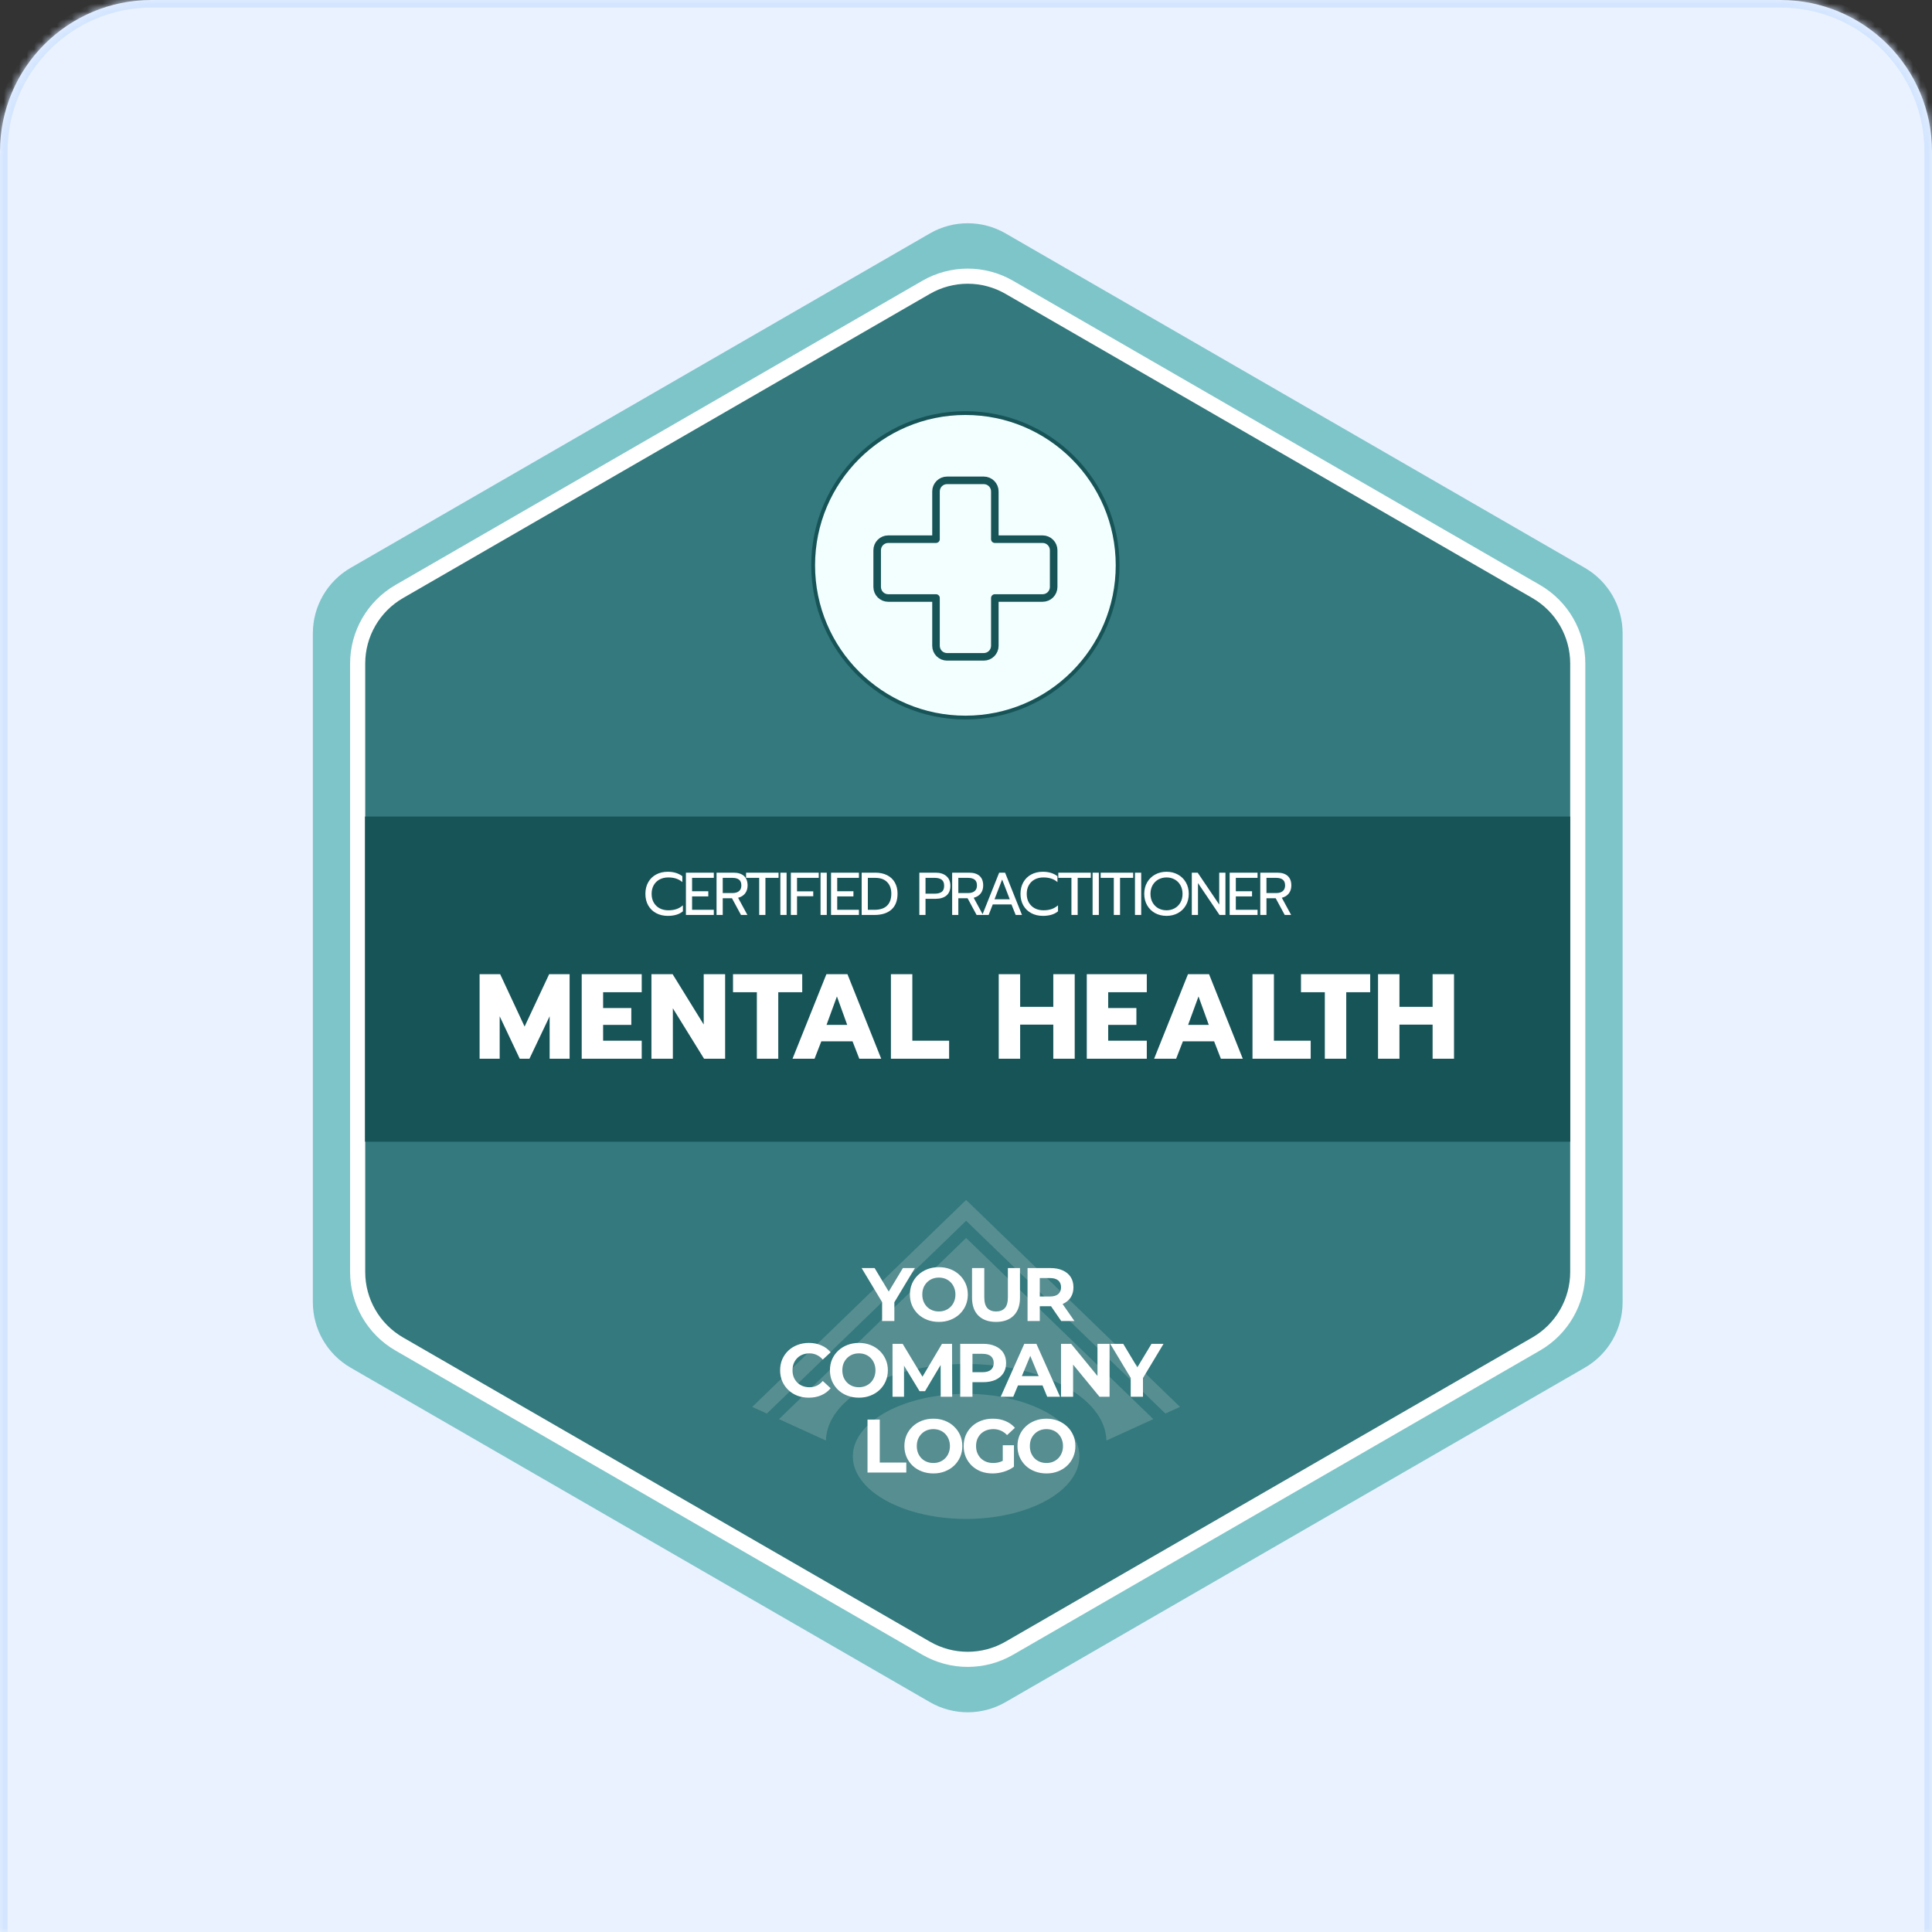 <svg width="255" height="255" viewBox="0 0 255 255" fill="none" xmlns="http://www.w3.org/2000/svg">
<rect x="0" y="0" width="255" height="255" fill="#333333" stroke="none"/>
<mask id="path-1-inside-1_48_53" fill="white">
<path d="M0 20C0 8.954 8.954 0 20 0H235C246.046 0 255 8.954 255 20V255H0V20Z"/>
</mask>
<path d="M0 20C0 8.954 8.954 0 20 0H235C246.046 0 255 8.954 255 20V255H0V20Z" fill="#EAF2FF"/>
<path d="M-1 20C-1 8.402 8.402 -1 20 -1H235C246.598 -1 256 8.402 256 20H254C254 9.507 245.493 1 235 1H20C9.507 1 1 9.507 1 20H-1ZM255 255H0H255ZM-1 255V20C-1 8.402 8.402 -1 20 -1V1C9.507 1 1 9.507 1 20V255H-1ZM235 -1C246.598 -1 256 8.402 256 20V255H254V20C254 9.507 245.493 1 235 1V-1Z" fill="#D3E5FF" mask="url(#path-1-inside-1_48_53)"/>
<path d="M122.738 30.804C125.826 29.021 129.631 29.021 132.719 30.804L209.174 74.947C212.262 76.73 214.164 80.025 214.164 83.591V171.877C214.164 175.443 212.262 178.737 209.174 180.52L132.719 224.663C129.631 226.446 125.826 226.446 122.738 224.663L46.283 180.52C43.195 178.737 41.293 175.443 41.293 171.877V83.591C41.293 80.025 43.195 76.73 46.283 74.947L122.738 30.804Z" fill="#7EC5C9"/>
<path d="M202.755 78.073L133.215 37.923C129.818 35.962 125.633 35.962 122.236 37.923L52.696 78.073C49.299 80.035 47.206 83.659 47.206 87.581V167.883C47.206 171.805 49.299 175.429 52.696 177.391L122.236 217.541C125.633 219.502 129.818 219.502 133.215 217.541L202.755 177.391C206.152 175.429 208.244 171.805 208.244 167.883V87.581C208.244 83.659 206.152 80.035 202.755 78.073Z" fill="#33797D" stroke="white" stroke-width="1.996"/>
<path d="M48.175 107.771H207.254V150.69H48.175L48.175 107.771Z" fill="#175458"/>
<path d="M88.138 120.883C87.563 120.883 87.052 120.763 86.605 120.523C86.158 120.284 85.809 119.946 85.559 119.509C85.308 119.068 85.183 118.556 85.183 117.976C85.183 117.396 85.308 116.885 85.559 116.443C85.809 116.001 86.158 115.661 86.605 115.421C87.052 115.182 87.563 115.062 88.138 115.062C88.904 115.062 89.546 115.256 90.062 115.645V116.427C89.599 116.017 88.981 115.812 88.21 115.812C87.778 115.812 87.395 115.9 87.06 116.076C86.73 116.252 86.472 116.504 86.285 116.834C86.099 117.159 86.006 117.54 86.006 117.976C86.006 118.413 86.099 118.796 86.285 119.126C86.477 119.456 86.738 119.709 87.068 119.885C87.403 120.06 87.784 120.148 88.21 120.148C88.604 120.148 88.955 120.098 89.264 119.996C89.578 119.89 89.868 119.722 90.134 119.493V120.284C89.655 120.683 88.99 120.883 88.138 120.883ZM90.533 115.182H94.214V115.868H91.347V117.633H93.487V118.312H91.347V120.084H94.214V120.763H90.533V115.182ZM94.576 115.182H96.82C97.416 115.182 97.874 115.325 98.194 115.613C98.513 115.9 98.673 116.321 98.673 116.874C98.673 117.284 98.564 117.633 98.345 117.92C98.127 118.203 97.818 118.394 97.419 118.495L98.649 120.763H97.802L96.612 118.559H95.391V120.763H94.576V115.182ZM96.684 117.872C97.041 117.872 97.323 117.79 97.531 117.625C97.744 117.455 97.85 117.204 97.85 116.874C97.85 116.512 97.746 116.254 97.539 116.1C97.337 115.945 97.052 115.868 96.684 115.868H95.391V117.872H96.684ZM100.205 115.868H98.472V115.182H102.76V115.868H101.027V120.763H100.205V115.868ZM102.999 115.182H103.821V120.763H102.999V115.182ZM104.383 115.182H108.064V115.868H105.198V117.649H107.338V118.296H105.198V120.763H104.383V115.182ZM108.302 115.182H109.124V120.763H108.302V115.182ZM109.687 115.182H113.368V115.868H110.501V117.633H112.641V118.312H110.501V120.084H113.368V120.763H109.687V115.182ZM113.73 115.182H115.527C116.128 115.182 116.65 115.293 117.092 115.517C117.533 115.741 117.871 116.06 118.106 116.475C118.345 116.89 118.465 117.38 118.465 117.944C118.465 118.871 118.196 119.573 117.659 120.052C117.126 120.526 116.378 120.763 115.415 120.763H113.73V115.182ZM115.407 120.084C116.152 120.084 116.711 119.901 117.084 119.533C117.456 119.166 117.643 118.636 117.643 117.944C117.643 117.306 117.459 116.8 117.092 116.427C116.73 116.055 116.211 115.868 115.535 115.868H114.545V120.084H115.407ZM121.341 115.182H123.489C124.091 115.182 124.565 115.333 124.911 115.637C125.262 115.935 125.438 116.361 125.438 116.914C125.438 117.479 125.265 117.907 124.919 118.2C124.573 118.487 124.096 118.631 123.489 118.631H122.156V120.763H121.341V115.182ZM123.402 117.952C123.774 117.952 124.07 117.875 124.288 117.721C124.506 117.566 124.615 117.298 124.615 116.914C124.615 116.531 124.506 116.262 124.288 116.108C124.07 115.948 123.774 115.868 123.402 115.868H122.156V117.952H123.402ZM125.673 115.182H127.917C128.513 115.182 128.971 115.325 129.291 115.613C129.61 115.9 129.77 116.321 129.77 116.874C129.77 117.284 129.661 117.633 129.442 117.92C129.224 118.203 128.915 118.394 128.516 118.495L129.746 120.763H128.899L127.71 118.559H126.488V120.763H125.673V115.182ZM127.781 117.872C128.138 117.872 128.42 117.79 128.628 117.625C128.841 117.455 128.947 117.204 128.947 116.874C128.947 116.512 128.843 116.254 128.636 116.1C128.434 115.945 128.149 115.868 127.781 115.868H126.488V117.872H127.781ZM131.879 115.182H132.661L134.889 120.763H134.058L133.5 119.374H131.032L130.489 120.763H129.651L131.879 115.182ZM133.276 118.695L132.27 116.084L131.264 118.695H133.276ZM137.647 120.883C137.072 120.883 136.561 120.763 136.114 120.523C135.667 120.284 135.318 119.946 135.068 119.509C134.818 119.068 134.692 118.556 134.692 117.976C134.692 117.396 134.818 116.885 135.068 116.443C135.318 116.001 135.667 115.661 136.114 115.421C136.561 115.182 137.072 115.062 137.647 115.062C138.413 115.062 139.055 115.256 139.571 115.645V116.427C139.108 116.017 138.491 115.812 137.719 115.812C137.288 115.812 136.904 115.9 136.569 116.076C136.239 116.252 135.981 116.504 135.794 116.834C135.608 117.159 135.515 117.54 135.515 117.976C135.515 118.413 135.608 118.796 135.794 119.126C135.986 119.456 136.247 119.709 136.577 119.885C136.912 120.06 137.293 120.148 137.719 120.148C138.113 120.148 138.464 120.098 138.773 119.996C139.087 119.89 139.377 119.722 139.643 119.493V120.284C139.164 120.683 138.499 120.883 137.647 120.883ZM141.416 115.868H139.684V115.182H143.971V115.868H142.239V120.763H141.416V115.868ZM144.21 115.182H145.033V120.763H144.21V115.182ZM147.008 115.868H145.275V115.182H149.563V115.868H147.83V120.763H147.008V115.868ZM149.802 115.182H150.624V120.763H149.802V115.182ZM153.965 120.883C153.412 120.883 152.911 120.763 152.464 120.523C152.017 120.279 151.666 119.935 151.41 119.493C151.155 119.052 151.027 118.546 151.027 117.976C151.027 117.407 151.155 116.901 151.41 116.459C151.666 116.017 152.017 115.674 152.464 115.429C152.911 115.184 153.412 115.062 153.965 115.062C154.519 115.062 155.019 115.184 155.466 115.429C155.914 115.674 156.265 116.017 156.52 116.459C156.776 116.901 156.904 117.407 156.904 117.976C156.904 118.546 156.776 119.052 156.52 119.493C156.265 119.935 155.914 120.279 155.466 120.523C155.019 120.763 154.519 120.883 153.965 120.883ZM153.965 120.148C154.359 120.148 154.716 120.06 155.035 119.885C155.36 119.704 155.615 119.451 155.802 119.126C155.988 118.796 156.081 118.413 156.081 117.976C156.081 117.545 155.988 117.167 155.802 116.842C155.621 116.512 155.371 116.26 155.051 116.084C154.732 115.903 154.375 115.812 153.981 115.812C153.582 115.812 153.22 115.9 152.895 116.076C152.576 116.252 152.32 116.504 152.129 116.834C151.942 117.164 151.849 117.545 151.849 117.976C151.849 118.413 151.942 118.796 152.129 119.126C152.315 119.451 152.568 119.704 152.887 119.885C153.212 120.06 153.571 120.148 153.965 120.148ZM157.304 115.182H158.079L160.921 119.39V115.182H161.744V120.763H160.961L158.119 116.555V120.763H157.304V115.182ZM162.299 115.182H165.98V115.868H163.114V117.633H165.253V118.312H163.114V120.084H165.98V120.763H162.299V115.182ZM166.343 115.182H168.586C169.182 115.182 169.64 115.325 169.96 115.613C170.279 115.9 170.439 116.321 170.439 116.874C170.439 117.284 170.33 117.633 170.111 117.92C169.893 118.203 169.584 118.394 169.185 118.495L170.415 120.763H169.568L168.379 118.559H167.157V120.763H166.343V115.182ZM168.451 117.872C168.807 117.872 169.089 117.79 169.297 117.625C169.51 117.455 169.616 117.204 169.616 116.874C169.616 116.512 169.513 116.254 169.305 116.1C169.103 115.945 168.818 115.868 168.451 115.868H167.157V117.872H168.451Z" fill="white"/>
<path d="M63.3 128.579H66.014L69.24 135.494L72.482 128.579H75.181V139.742H72.546V134.137L69.879 139.742H68.602L65.951 134.137V139.742H63.3V128.579ZM76.778 128.579H84.699V130.959H79.604V133.051H83.325V135.271H79.604V137.363H84.699V139.742H76.778V128.579ZM85.983 128.579H88.777L92.881 135.223V128.579H95.708V139.742H92.929L88.809 133.083V139.742H85.983V128.579ZM99.895 130.959H96.749V128.579H105.884V130.959H102.722V139.742H99.895V130.959ZM109.075 128.579H111.853L116.309 139.742H113.418L112.524 137.442H108.404L107.51 139.742H104.603L109.075 128.579ZM111.821 135.271L110.464 131.518L109.091 135.271H111.821ZM117.59 128.579H120.416V137.363H125.271V139.742H117.59V128.579ZM131.82 128.579H134.647V132.891H139.022V128.579H141.849V139.742H139.022V135.239H134.647V139.742H131.82V128.579ZM143.442 128.579H151.363V130.959H146.269V133.051H149.99V135.271H146.269V137.363H151.363V139.742H143.442V128.579ZM156.799 128.579H159.578L164.033 139.742H161.143L160.248 137.442H156.128L155.234 139.742H152.328L156.799 128.579ZM159.546 135.271L158.188 131.518L156.815 135.271H159.546ZM165.314 128.579H168.141V137.363H172.995V139.742H165.314V128.579ZM174.86 130.959H171.714V128.579H180.849V130.959H177.687V139.742H174.86V130.959ZM181.884 128.579H184.71V132.891H189.086V128.579H191.912V139.742H189.086V135.239H184.71V139.742H181.884V128.579Z" fill="white"/>
<path d="M127.514 163.393L152.227 187.306L146.028 190.137C145.915 184.544 137.666 180.029 127.521 180.029C117.376 180.029 109.128 184.54 109.014 190.137L102.815 187.306L127.514 163.393Z" fill="#578E91"/>
<path d="M155.75 185.693L153.813 186.572L127.517 161.129L101.218 186.576L99.281 185.697L127.517 158.375L155.75 185.693Z" fill="#578E91"/>
<path d="M142.471 192.22C142.471 196.622 136.234 200.22 128.372 200.468L127.901 200.477H127.131L126.66 200.468C118.796 200.22 112.561 196.622 112.561 192.22C112.561 192.069 112.568 191.918 112.581 191.766C113.008 187.417 119.53 183.966 127.517 183.966C135.505 183.966 142.024 187.421 142.45 191.766C142.464 191.918 142.471 192.069 142.471 192.22Z" fill="#578E91"/>
<path d="M116.428 174.356V171.501L116.797 172.479L113.723 167.369H115.439L117.795 171.292H116.807L119.172 167.369H120.759L117.685 172.479L118.044 171.501V174.356H116.428ZM123.928 174.476C123.376 174.476 122.864 174.386 122.391 174.206C121.925 174.027 121.52 173.774 121.174 173.448C120.834 173.122 120.568 172.739 120.375 172.3C120.189 171.861 120.096 171.382 120.096 170.863C120.096 170.344 120.189 169.864 120.375 169.425C120.568 168.986 120.838 168.604 121.184 168.278C121.53 167.951 121.935 167.699 122.401 167.519C122.867 167.339 123.373 167.249 123.918 167.249C124.471 167.249 124.976 167.339 125.435 167.519C125.901 167.699 126.304 167.951 126.643 168.278C126.989 168.604 127.259 168.986 127.452 169.425C127.645 169.858 127.741 170.337 127.741 170.863C127.741 171.382 127.645 171.864 127.452 172.31C127.259 172.749 126.989 173.132 126.643 173.458C126.304 173.777 125.901 174.027 125.435 174.206C124.976 174.386 124.474 174.476 123.928 174.476ZM123.918 173.098C124.231 173.098 124.517 173.045 124.777 172.939C125.043 172.832 125.276 172.679 125.475 172.479C125.675 172.28 125.828 172.044 125.934 171.771C126.048 171.498 126.104 171.195 126.104 170.863C126.104 170.53 126.048 170.227 125.934 169.954C125.828 169.682 125.675 169.445 125.475 169.246C125.282 169.046 125.053 168.893 124.787 168.787C124.521 168.68 124.231 168.627 123.918 168.627C123.606 168.627 123.316 168.68 123.05 168.787C122.79 168.893 122.561 169.046 122.361 169.246C122.162 169.445 122.005 169.682 121.892 169.954C121.786 170.227 121.732 170.53 121.732 170.863C121.732 171.189 121.786 171.491 121.892 171.771C122.005 172.044 122.158 172.28 122.351 172.479C122.551 172.679 122.784 172.832 123.05 172.939C123.316 173.045 123.606 173.098 123.918 173.098ZM131.461 174.476C130.47 174.476 129.695 174.2 129.136 173.647C128.577 173.095 128.297 172.306 128.297 171.282V167.369H129.914V171.222C129.914 171.887 130.051 172.366 130.324 172.659C130.596 172.952 130.979 173.098 131.471 173.098C131.964 173.098 132.346 172.952 132.619 172.659C132.892 172.366 133.028 171.887 133.028 171.222V167.369H134.625V171.282C134.625 172.306 134.346 173.095 133.787 173.647C133.228 174.2 132.453 174.476 131.461 174.476ZM135.624 174.356V167.369H138.648C139.274 167.369 139.813 167.472 140.265 167.679C140.718 167.878 141.067 168.168 141.313 168.547C141.56 168.926 141.683 169.379 141.683 169.904C141.683 170.423 141.56 170.873 141.313 171.252C141.067 171.624 140.718 171.911 140.265 172.11C139.813 172.31 139.274 172.41 138.648 172.41H136.523L137.241 171.701V174.356H135.624ZM140.066 174.356L138.319 171.821H140.046L141.812 174.356H140.066ZM137.241 171.881L136.523 171.122H138.559C139.058 171.122 139.43 171.016 139.677 170.803C139.923 170.583 140.046 170.284 140.046 169.904C140.046 169.518 139.923 169.219 139.677 169.006C139.43 168.793 139.058 168.687 138.559 168.687H136.523L137.241 167.918V171.881ZM106.749 184.476C106.21 184.476 105.708 184.389 105.242 184.216C104.783 184.037 104.384 183.784 104.044 183.458C103.705 183.132 103.439 182.749 103.246 182.31C103.059 181.871 102.966 181.388 102.966 180.863C102.966 180.337 103.059 179.855 103.246 179.415C103.439 178.976 103.705 178.594 104.044 178.268C104.39 177.941 104.793 177.692 105.252 177.519C105.711 177.339 106.213 177.249 106.759 177.249C107.365 177.249 107.91 177.356 108.396 177.569C108.888 177.775 109.301 178.081 109.634 178.487L108.596 179.445C108.356 179.172 108.09 178.97 107.797 178.836C107.504 178.697 107.185 178.627 106.839 178.627C106.513 178.627 106.213 178.68 105.941 178.787C105.668 178.893 105.432 179.046 105.232 179.246C105.032 179.445 104.876 179.682 104.763 179.954C104.656 180.227 104.603 180.53 104.603 180.863C104.603 181.195 104.656 181.498 104.763 181.771C104.876 182.044 105.032 182.28 105.232 182.479C105.432 182.679 105.668 182.832 105.941 182.939C106.213 183.045 106.513 183.098 106.839 183.098C107.185 183.098 107.504 183.032 107.797 182.899C108.09 182.759 108.356 182.549 108.596 182.27L109.634 183.228C109.301 183.634 108.888 183.943 108.396 184.156C107.91 184.369 107.361 184.476 106.749 184.476ZM113.374 184.476C112.822 184.476 112.309 184.386 111.837 184.206C111.371 184.027 110.965 183.774 110.619 183.448C110.28 183.122 110.014 182.739 109.821 182.3C109.634 181.861 109.541 181.382 109.541 180.863C109.541 180.344 109.634 179.864 109.821 179.425C110.014 178.986 110.283 178.604 110.629 178.278C110.975 177.951 111.381 177.699 111.847 177.519C112.313 177.339 112.818 177.249 113.364 177.249C113.916 177.249 114.422 177.339 114.881 177.519C115.347 177.699 115.749 177.951 116.089 178.278C116.435 178.604 116.704 178.986 116.897 179.425C117.09 179.858 117.187 180.337 117.187 180.863C117.187 181.382 117.09 181.864 116.897 182.31C116.704 182.749 116.435 183.132 116.089 183.458C115.749 183.777 115.347 184.027 114.881 184.206C114.422 184.386 113.92 184.476 113.374 184.476ZM113.364 183.098C113.677 183.098 113.963 183.045 114.222 182.939C114.488 182.832 114.721 182.679 114.921 182.479C115.121 182.28 115.274 182.044 115.38 181.771C115.493 181.498 115.55 181.195 115.55 180.863C115.55 180.53 115.493 180.227 115.38 179.954C115.274 179.682 115.121 179.445 114.921 179.246C114.728 179.046 114.498 178.893 114.232 178.787C113.966 178.68 113.677 178.627 113.364 178.627C113.051 178.627 112.762 178.68 112.496 178.787C112.236 178.893 112.006 179.046 111.807 179.246C111.607 179.445 111.451 179.682 111.338 179.954C111.231 180.227 111.178 180.53 111.178 180.863C111.178 181.189 111.231 181.491 111.338 181.771C111.451 182.044 111.604 182.28 111.797 182.479C111.997 182.679 112.229 182.832 112.496 182.939C112.762 183.045 113.051 183.098 113.364 183.098ZM117.803 184.356V177.369H119.14L122.115 182.3H121.406L124.33 177.369H125.658L125.678 184.356H124.161L124.151 179.695H124.43L122.095 183.617H121.366L118.981 179.695H119.32V184.356H117.803ZM126.737 184.356V177.369H129.761C130.386 177.369 130.925 177.472 131.378 177.679C131.83 177.878 132.18 178.168 132.426 178.547C132.672 178.926 132.795 179.379 132.795 179.904C132.795 180.423 132.672 180.873 132.426 181.252C132.18 181.631 131.83 181.924 131.378 182.13C130.925 182.33 130.386 182.43 129.761 182.43H127.635L128.354 181.701V184.356H126.737ZM128.354 181.881L127.635 181.112H129.671C130.17 181.112 130.543 181.006 130.789 180.793C131.035 180.58 131.158 180.284 131.158 179.904C131.158 179.518 131.035 179.219 130.789 179.006C130.543 178.793 130.17 178.687 129.671 178.687H127.635L128.354 177.918V181.881ZM132.081 184.356L135.195 177.369H136.792L139.916 184.356H138.22L135.665 178.188H136.303L133.738 184.356H132.081ZM133.638 182.859L134.068 181.631H137.661L138.1 182.859H133.638ZM140.042 184.356V177.369H141.38L145.502 182.4H144.853V177.369H146.45V184.356H145.123L140.991 179.326H141.639V184.356H140.042ZM149.241 184.356V181.501L149.61 182.479L146.536 177.369H148.253L150.608 181.292H149.62L151.986 177.369H153.573L150.499 182.479L150.858 181.501V184.356H149.241ZM114.501 194.356V187.369H116.118V193.038H119.621V194.356H114.501ZM123.202 194.476C122.65 194.476 122.138 194.386 121.665 194.206C121.199 194.027 120.793 193.774 120.447 193.448C120.108 193.122 119.842 192.739 119.649 192.3C119.463 191.861 119.369 191.382 119.369 190.863C119.369 190.344 119.463 189.864 119.649 189.425C119.842 188.986 120.111 188.604 120.457 188.278C120.803 187.951 121.209 187.699 121.675 187.519C122.141 187.339 122.647 187.249 123.192 187.249C123.744 187.249 124.25 187.339 124.709 187.519C125.175 187.699 125.578 187.951 125.917 188.278C126.263 188.604 126.532 188.986 126.725 189.425C126.918 189.858 127.015 190.337 127.015 190.863C127.015 191.382 126.918 191.864 126.725 192.31C126.532 192.749 126.263 193.132 125.917 193.458C125.578 193.777 125.175 194.027 124.709 194.206C124.25 194.386 123.748 194.476 123.202 194.476ZM123.192 193.098C123.505 193.098 123.791 193.045 124.051 192.939C124.317 192.832 124.55 192.679 124.749 192.479C124.949 192.28 125.102 192.044 125.208 191.771C125.321 191.498 125.378 191.195 125.378 190.863C125.378 190.53 125.321 190.227 125.208 189.954C125.102 189.682 124.949 189.445 124.749 189.246C124.556 189.046 124.327 188.893 124.061 188.787C123.794 188.68 123.505 188.627 123.192 188.627C122.879 188.627 122.59 188.68 122.324 188.787C122.064 188.893 121.835 189.046 121.635 189.246C121.436 189.445 121.279 189.682 121.166 189.954C121.06 190.227 121.006 190.53 121.006 190.863C121.006 191.189 121.06 191.491 121.166 191.771C121.279 192.044 121.432 192.28 121.625 192.479C121.825 192.679 122.058 192.832 122.324 192.939C122.59 193.045 122.879 193.098 123.192 193.098ZM131.005 194.476C130.452 194.476 129.943 194.389 129.478 194.216C129.019 194.037 128.616 193.784 128.27 193.458C127.931 193.132 127.664 192.749 127.471 192.31C127.285 191.871 127.192 191.388 127.192 190.863C127.192 190.337 127.285 189.855 127.471 189.415C127.664 188.976 127.934 188.594 128.28 188.268C128.626 187.941 129.032 187.692 129.498 187.519C129.963 187.339 130.476 187.249 131.035 187.249C131.653 187.249 132.209 187.353 132.701 187.559C133.201 187.765 133.62 188.065 133.959 188.457L132.921 189.415C132.668 189.149 132.392 188.953 132.093 188.826C131.793 188.693 131.467 188.627 131.115 188.627C130.775 188.627 130.466 188.68 130.186 188.787C129.907 188.893 129.664 189.046 129.458 189.246C129.258 189.445 129.102 189.682 128.989 189.954C128.882 190.227 128.829 190.53 128.829 190.863C128.829 191.189 128.882 191.488 128.989 191.761C129.102 192.034 129.258 192.273 129.458 192.479C129.664 192.679 129.903 192.832 130.176 192.939C130.456 193.045 130.762 193.098 131.095 193.098C131.414 193.098 131.723 193.048 132.023 192.949C132.329 192.842 132.625 192.666 132.911 192.42L133.829 193.587C133.45 193.873 133.008 194.093 132.502 194.246C132.003 194.399 131.504 194.476 131.005 194.476ZM132.352 193.378V190.753H133.829V193.587L132.352 193.378ZM138.126 194.476C137.574 194.476 137.061 194.386 136.589 194.206C136.123 194.027 135.717 193.774 135.371 193.448C135.032 193.122 134.766 192.739 134.573 192.3C134.386 191.861 134.293 191.382 134.293 190.863C134.293 190.344 134.386 189.864 134.573 189.425C134.766 188.986 135.035 188.604 135.381 188.278C135.727 187.951 136.133 187.699 136.599 187.519C137.065 187.339 137.57 187.249 138.116 187.249C138.668 187.249 139.174 187.339 139.633 187.519C140.099 187.699 140.501 187.951 140.841 188.278C141.187 188.604 141.456 188.986 141.649 189.425C141.842 189.858 141.939 190.337 141.939 190.863C141.939 191.382 141.842 191.864 141.649 192.31C141.456 192.749 141.187 193.132 140.841 193.458C140.501 193.777 140.099 194.027 139.633 194.206C139.174 194.386 138.672 194.476 138.126 194.476ZM138.116 193.098C138.429 193.098 138.715 193.045 138.974 192.939C139.24 192.832 139.473 192.679 139.673 192.479C139.873 192.28 140.026 192.044 140.132 191.771C140.245 191.498 140.302 191.195 140.302 190.863C140.302 190.53 140.245 190.227 140.132 189.954C140.026 189.682 139.873 189.445 139.673 189.246C139.48 189.046 139.25 188.893 138.984 188.787C138.718 188.68 138.429 188.627 138.116 188.627C137.803 188.627 137.514 188.68 137.248 188.787C136.988 188.893 136.759 189.046 136.559 189.246C136.359 189.445 136.203 189.682 136.09 189.954C135.983 190.227 135.93 190.53 135.93 190.863C135.93 191.189 135.983 191.491 136.09 191.771C136.203 192.044 136.356 192.28 136.549 192.479C136.749 192.679 136.981 192.832 137.248 192.939C137.514 193.045 137.803 193.098 138.116 193.098Z" fill="white"/>
<path d="M127.419 94.458C138.377 94.458 147.261 85.575 147.261 74.616C147.261 63.657 138.377 54.773 127.419 54.773C116.46 54.773 107.576 63.657 107.576 74.616C107.576 85.575 116.46 94.458 127.419 94.458Z" stroke="#175458" stroke-width="0.998" stroke-linecap="round" stroke-linejoin="round"/>
<path d="M131.301 78.928H137.612C137.997 78.927 138.366 78.774 138.639 78.501C138.911 78.229 139.064 77.86 139.066 77.475V72.622C139.066 72.236 138.913 71.866 138.64 71.593C138.368 71.319 137.998 71.165 137.612 71.164H131.301V64.857C131.301 64.472 131.148 64.101 130.876 63.828C130.603 63.555 130.233 63.401 129.847 63.399H124.995C124.608 63.399 124.237 63.553 123.964 63.827C123.69 64.1 123.536 64.471 123.536 64.857V71.164H117.226C116.84 71.165 116.47 71.319 116.197 71.593C115.925 71.866 115.772 72.236 115.772 72.622V77.475C115.773 77.86 115.927 78.229 116.199 78.501C116.471 78.774 116.84 78.927 117.226 78.928H123.536V85.239C123.538 85.624 123.691 85.993 123.964 86.266C124.236 86.538 124.605 86.692 124.99 86.693H129.843C130.229 86.693 130.599 86.54 130.872 86.267C131.146 85.995 131.3 85.625 131.301 85.239V78.928Z" fill="white"/>
<path d="M127.421 94.458C138.379 94.458 147.263 85.574 147.263 74.615C147.263 63.657 138.379 54.773 127.421 54.773C116.462 54.773 107.578 63.657 107.578 74.615C107.578 85.574 116.462 94.458 127.421 94.458Z" fill="#F3FFFF"/>
<path d="M131.162 79.347H138.096C138.459 79.346 138.806 79.202 139.062 78.946C139.318 78.689 139.463 78.342 139.464 77.98V72.417C139.464 72.054 139.32 71.706 139.064 71.448C138.807 71.191 138.459 71.046 138.096 71.045H131.162V65.111C131.162 64.748 131.018 64.4 130.761 64.142C130.505 63.885 130.157 63.74 129.794 63.739H125.227C124.864 63.739 124.515 63.884 124.257 64.141C124 64.398 123.855 64.747 123.855 65.111V71.045H116.921C116.558 71.046 116.21 71.191 115.953 71.448C115.697 71.706 115.553 72.054 115.553 72.417V77.98C115.554 78.342 115.699 78.689 115.955 78.946C116.211 79.202 116.559 79.346 116.921 79.347H123.855V85.286C123.857 85.648 124.001 85.996 124.257 86.252C124.514 86.508 124.861 86.653 125.223 86.654H129.79C130.153 86.654 130.501 86.51 130.758 86.253C131.015 85.997 131.16 85.649 131.162 85.286V79.347Z" fill="#F3FFFF"/>
<path d="M131.305 78.929H137.616C138.001 78.928 138.37 78.775 138.643 78.502C138.915 78.23 139.069 77.861 139.07 77.475V72.623C139.07 72.237 138.917 71.867 138.644 71.593C138.372 71.32 138.002 71.166 137.616 71.165H131.305V64.858C131.305 64.472 131.152 64.102 130.88 63.829C130.607 63.556 130.238 63.401 129.852 63.4H124.999C124.612 63.4 124.241 63.554 123.968 63.827C123.694 64.101 123.541 64.472 123.541 64.858V71.165H117.23C116.844 71.166 116.474 71.32 116.202 71.593C115.929 71.867 115.776 72.237 115.776 72.623V77.475C115.777 77.861 115.931 78.23 116.203 78.502C116.476 78.775 116.845 78.928 117.23 78.929H123.541V85.24C123.542 85.625 123.695 85.994 123.968 86.267C124.24 86.539 124.609 86.693 124.994 86.694H129.847C130.233 86.694 130.603 86.541 130.877 86.268C131.15 85.996 131.304 85.626 131.305 85.24V78.929Z" stroke="#175458" stroke-width="0.998" stroke-linecap="round" stroke-linejoin="round"/>
</svg>
